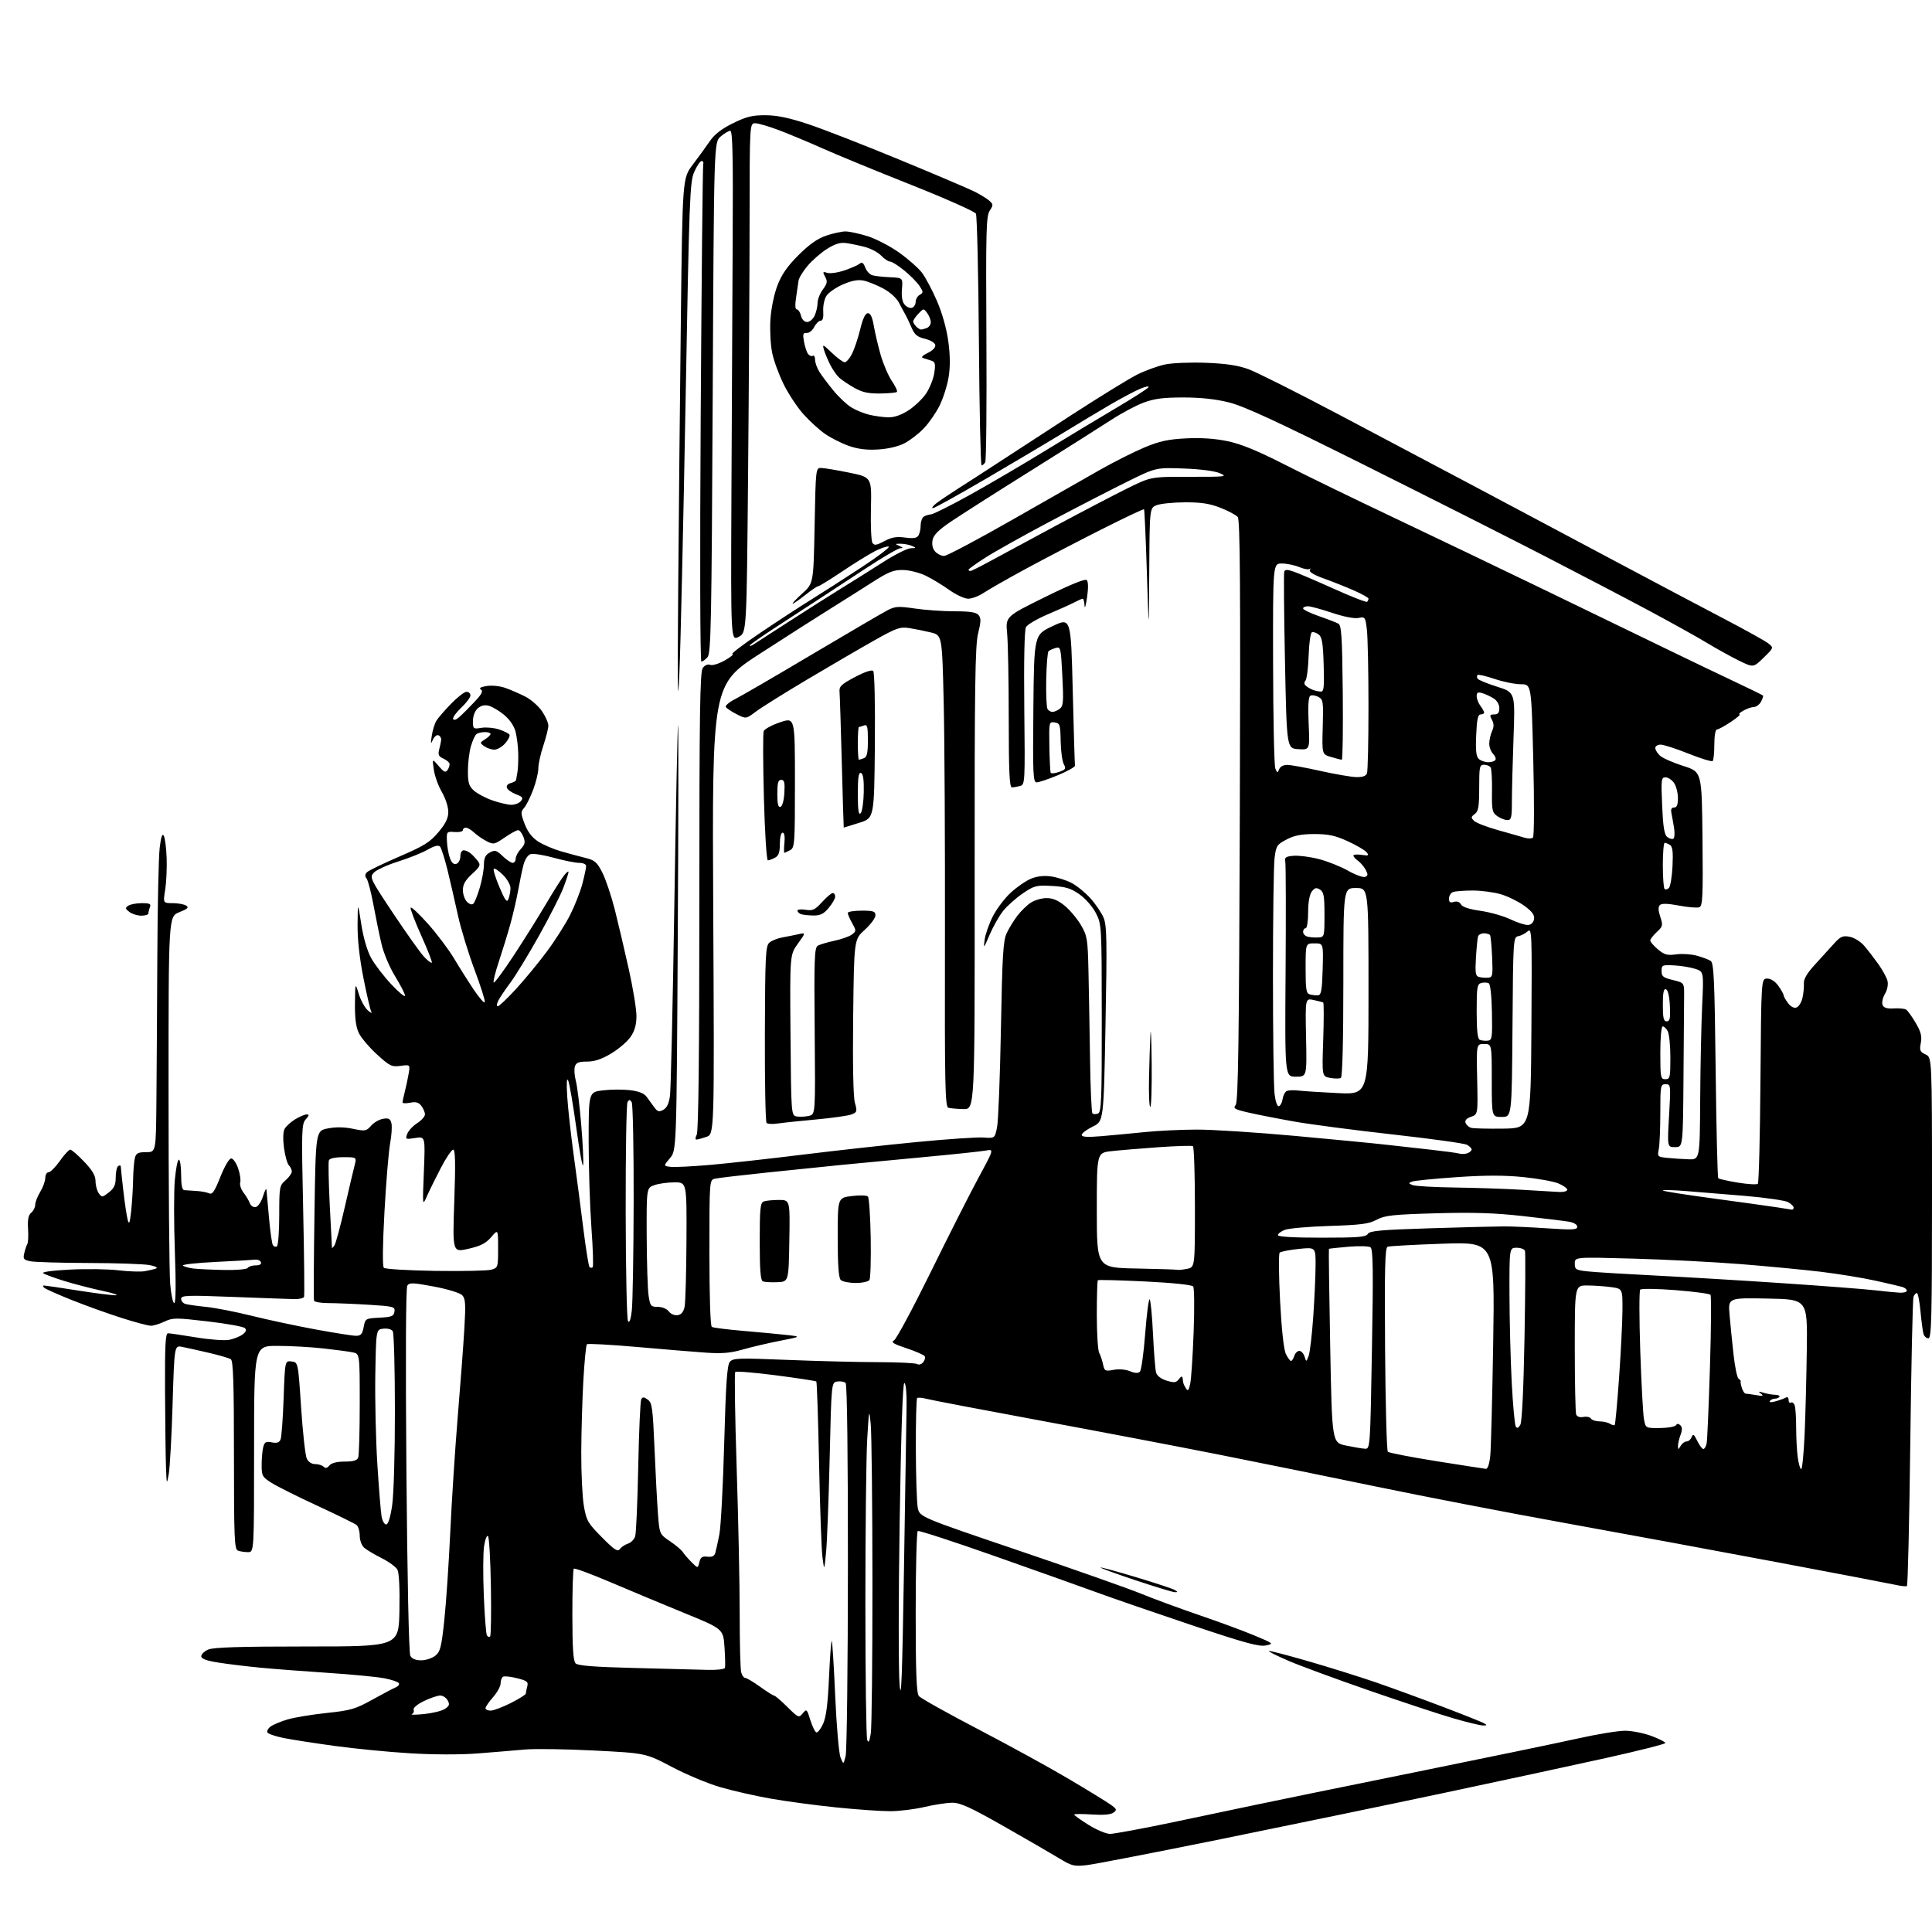 <?xml version="1.0" encoding="UTF-8" standalone="no"?>
<svg 
  version="1.1" 
  xmlns="http://www.w3.org/2000/svg" 
  xmlns:xlink="http://www.w3.org/1999/xlink" 
  xmlns:svg="http://www.w3.org/2000/svg"
  xmlns:rdf="http://www.w3.org/1999/02/22-rdf-syntax-ns#"
  xmlns:cc="http://creativecommons.org/ns#"
  xmlns:dc="http://purl.org/dc/elements/1.1/"
  viewBox="0 0 768 768"
  width="768"
  height="768"
>
<style>svg {background-color: white; }</style>"
<path stroke="none" fill="black" fill-rule="evenodd" d="M432.00,741.42C426.97,741.99 426.03,741.76 421.00,738.69C417.98,736.85 408.07,731.12 399.00,725.96C385.65,718.38 381.74,716.59 378.50,716.62C376.30,716.63 371.35,717.39 367.50,718.30C363.65,719.22 357.52,719.97 353.88,719.98C350.24,719.99 340.56,719.31 332.38,718.47C324.20,717.63 312.54,716.07 306.47,715.00C300.40,713.93 291.40,711.90 286.47,710.47C281.54,709.05 272.82,705.41 267.10,702.39C256.69,696.90 256.69,696.90 236.10,695.86C224.77,695.28 212.35,695.11 208.50,695.47C204.65,695.82 196.33,696.52 190.00,697.01C183.07,697.55 172.35,697.53 163.00,696.96C154.48,696.45 140.97,695.13 133.00,694.03C125.03,692.94 115.90,691.52 112.72,690.88C109.54,690.24 106.66,689.26 106.32,688.71C105.98,688.15 106.54,687.08 107.58,686.32C108.62,685.56 111.64,684.29 114.29,683.51C116.95,682.72 123.93,681.56 129.81,680.94C139.41,679.93 141.26,679.39 147.99,675.66C152.10,673.37 156.29,671.17 157.30,670.76C158.31,670.35 158.87,669.59 158.55,669.08C158.23,668.56 155.61,667.68 152.73,667.13C149.85,666.58 139.85,665.62 130.50,665.00C121.15,664.39 109.00,663.45 103.50,662.93C98.00,662.40 90.46,661.49 86.75,660.89C82.05,660.15 80.00,659.38 80.00,658.38C80.00,657.60 81.24,656.40 82.75,655.73C84.76,654.83 95.36,654.50 122.00,654.50C158.50,654.50 158.50,654.50 158.78,640.24C158.95,631.52 158.64,625.20 157.99,623.98C157.41,622.89 154.58,620.82 151.71,619.38C148.85,617.95 145.71,616.08 144.75,615.23C143.76,614.36 143.00,612.28 143.00,610.47C143.00,608.70 142.44,606.78 141.75,606.22C141.06,605.66 134.08,602.23 126.24,598.60C118.39,594.97 110.18,590.88 107.99,589.49C104.25,587.13 104.00,586.68 104.01,582.24C104.02,579.63 104.31,576.44 104.66,575.15C105.18,573.21 105.76,572.90 108.05,573.36C110.07,573.76 111.01,573.45 111.53,572.21C111.92,571.27 112.47,563.84 112.75,555.70C113.28,540.89 113.28,540.89 115.89,541.20C118.50,541.50 118.50,541.50 119.69,559.48C120.35,569.37 121.35,578.48 121.92,579.73C122.57,581.14 123.84,582.00 125.28,582.00C126.56,582.00 128.07,582.47 128.64,583.04C129.37,583.77 130.08,583.61 130.96,582.54C131.79,581.55 133.94,581.00 137.02,581.00C140.44,581.00 141.96,580.55 142.39,579.42C142.73,578.55 143.00,568.91 143.00,558.00C143.00,538.16 143.00,538.16 140.25,537.59C138.74,537.27 133.45,536.57 128.50,536.02C123.55,535.47 115.34,535.01 110.25,535.01C101.00,535.00 101.00,535.00 101.00,576.00C101.00,617.00 101.00,617.00 98.58,617.00C97.25,617.00 95.45,616.73 94.58,616.39C93.18,615.85 93.00,611.57 93.00,578.45C93.00,549.68 92.71,540.93 91.75,540.31C91.06,539.86 87.12,538.72 83.00,537.76C78.88,536.80 74.11,535.74 72.41,535.40C69.32,534.79 69.32,534.79 68.61,558.15C68.22,570.99 67.53,583.52 67.07,586.00C66.28,590.34 66.24,590.24 65.98,583.00C65.83,578.88 65.66,565.26 65.60,552.75C65.52,534.74 65.77,530.00 66.80,530.00C67.51,530.00 72.52,530.74 77.93,531.63C83.34,532.53 89.28,532.97 91.13,532.60C92.98,532.24 95.38,531.27 96.45,530.46C97.81,529.43 98.08,528.68 97.34,527.94C96.76,527.36 90.13,526.16 82.60,525.28C69.89,523.79 68.66,523.79 65.42,525.34C63.50,526.25 61.05,527.00 59.98,527.00C58.90,527.00 53.63,525.60 48.26,523.88C42.89,522.17 34.00,518.97 28.50,516.77C23.00,514.58 18.07,512.38 17.55,511.89C16.95,511.33 16.95,511.00 17.55,511.01C18.07,511.02 24.12,511.91 31.00,513.00C37.88,514.09 44.62,514.93 46.00,514.89C47.38,514.84 44.90,514.02 40.50,513.08C36.10,512.14 29.35,510.39 25.50,509.19C21.65,508.00 17.91,506.63 17.19,506.16C16.40,505.65 20.57,505.06 27.69,504.69C34.19,504.35 42.88,504.47 47.00,504.96C51.12,505.44 55.85,505.61 57.50,505.33C59.15,505.05 61.17,504.57 62.00,504.26C62.88,503.93 61.85,503.37 59.50,502.90C57.30,502.47 46.44,502.09 35.37,502.06C24.31,502.03 13.85,501.72 12.14,501.38C9.38,500.83 9.09,500.46 9.65,498.13C9.99,496.68 10.54,495.05 10.87,494.50C11.20,493.95 11.33,491.22 11.15,488.44C10.93,484.76 11.27,483.02 12.42,482.07C13.29,481.35 14.00,479.92 14.00,478.90C14.00,477.88 14.90,475.57 16.00,473.77C17.09,471.97 17.99,469.49 18.00,468.25C18.00,467.01 18.59,466.00 19.31,466.00C20.03,466.00 22.04,463.97 23.79,461.50C25.53,459.02 27.39,457.00 27.92,457.00C28.46,457.00 30.93,459.14 33.42,461.75C36.75,465.24 37.96,467.31 37.98,469.56C37.99,471.24 38.58,473.41 39.28,474.37C40.50,476.03 40.72,476.01 43.28,473.99C45.40,472.32 46.00,471.00 46.00,467.99C46.00,465.86 46.45,463.84 47.00,463.50C47.55,463.16 48.00,463.25 48.01,463.69C48.01,464.14 48.48,468.54 49.04,473.47C49.61,478.40 50.39,483.57 50.77,484.97C51.32,486.95 51.61,486.21 52.13,481.50C52.49,478.20 52.84,472.57 52.91,469.00C52.97,465.43 53.30,461.49 53.63,460.25C54.12,458.41 54.93,458.00 58.12,458.00C62.00,458.00 62.00,458.00 62.18,437.25C62.29,425.84 62.44,400.07 62.54,380.00C62.63,359.93 63.05,340.61 63.47,337.08C64.01,332.59 64.50,331.14 65.11,332.24C65.60,333.10 66.11,337.11 66.25,341.15C66.39,345.19 66.12,350.86 65.66,353.75C64.81,359.00 64.81,359.00 68.66,359.02C70.77,359.02 73.17,359.46 74.00,359.99C75.18,360.74 74.60,361.30 71.25,362.63C67.00,364.30 67.00,364.30 67.00,433.50C67.00,471.56 67.29,506.14 67.65,510.35C68.00,514.56 68.73,518.00 69.27,518.00C69.89,518.00 69.98,510.67 69.51,497.55C69.11,486.30 69.10,473.47 69.50,469.05C69.89,464.62 70.61,461.00 71.10,461.00C71.60,461.00 72.00,463.70 72.00,467.00C72.00,471.07 72.40,473.04 73.25,473.11C73.94,473.17 76.08,473.31 78.00,473.42C79.92,473.52 82.22,473.95 83.11,474.36C84.40,474.96 85.29,473.67 87.61,467.80C89.28,463.61 91.10,460.50 91.90,460.50C92.67,460.50 93.91,462.27 94.66,464.43C95.41,466.59 95.78,469.11 95.49,470.02C95.20,470.94 95.80,472.77 96.81,474.09C97.83,475.42 98.96,477.32 99.33,478.32C99.69,479.33 100.74,480.00 101.66,479.82C102.59,479.64 103.86,477.75 104.56,475.50C105.23,473.30 105.85,472.18 105.93,473.00C106.01,473.82 106.46,478.86 106.94,484.19C107.41,489.51 108.10,494.36 108.47,494.95C108.84,495.55 109.56,495.77 110.07,495.46C110.58,495.14 111.00,489.59 111.00,483.12C111.00,471.82 111.10,471.28 113.50,469.19C114.87,467.99 116.00,466.43 116.00,465.71C116.00,464.99 115.48,463.88 114.84,463.24C114.20,462.60 113.33,459.50 112.90,456.36C112.43,452.88 112.52,449.90 113.13,448.77C113.68,447.74 115.56,446.02 117.31,444.95C119.07,443.88 121.13,443.01 121.90,443.00C122.99,443.00 122.90,443.45 121.54,444.95C119.89,446.78 119.82,449.19 120.51,480.70C120.91,499.29 121.08,514.95 120.87,515.50C120.67,516.05 118.92,516.47 117.00,516.42C115.08,516.38 104.16,515.99 92.75,515.55C74.28,514.83 72.00,514.92 72.00,516.31C72.00,517.16 72.79,518.09 73.75,518.36C74.71,518.63 78.42,519.15 82.00,519.52C85.58,519.88 93.67,521.46 100.00,523.04C106.33,524.61 117.72,527.05 125.32,528.45C132.92,529.85 140.21,531.00 141.52,531.00C143.45,531.00 144.03,530.34 144.56,527.55C145.20,524.14 145.28,524.09 150.85,523.80C155.71,523.54 156.54,523.21 156.80,521.40C157.08,519.42 156.52,519.27 146.39,518.65C140.51,518.29 133.32,518.00 130.43,518.00C127.53,518.00 125.02,517.55 124.83,517.01C124.65,516.46 124.72,501.05 125.00,482.76C125.50,449.50 125.50,449.50 130.33,448.57C133.51,447.95 136.91,448.00 140.33,448.72C145.17,449.73 145.63,449.65 147.50,447.50C148.60,446.24 150.74,444.99 152.27,444.74C154.49,444.36 155.14,444.71 155.59,446.50C155.90,447.73 155.67,451.35 155.08,454.54C154.49,457.73 153.47,469.96 152.83,481.70C152.11,494.76 152.01,503.41 152.58,503.97C153.08,504.48 162.28,505.03 173.00,505.20C183.72,505.36 193.74,505.15 195.25,504.73C197.95,503.98 198.00,503.81 198.00,496.27C198.00,488.58 198.00,488.58 195.25,491.78C193.13,494.25 191.06,495.31 186.19,496.42C179.88,497.85 179.88,497.85 180.59,477.43C181.11,462.44 180.99,457.00 180.16,457.00C179.54,457.00 177.33,460.25 175.26,464.23C173.19,468.21 170.70,473.27 169.72,475.48C167.93,479.50 167.93,479.50 168.50,465.62C169.06,451.73 169.06,451.73 165.06,452.37C161.23,452.99 161.09,452.92 161.87,450.76C162.32,449.52 164.09,447.60 165.80,446.50C167.52,445.40 168.93,443.82 168.93,443.00C168.93,442.18 168.29,440.65 167.51,439.62C166.44,438.20 165.33,437.88 163.04,438.34C161.37,438.68 160.00,438.62 160.01,438.22C160.01,437.83 160.42,435.93 160.91,434.00C161.41,432.07 162.10,428.85 162.44,426.84C163.06,423.18 163.06,423.18 159.22,423.70C155.71,424.17 154.93,423.79 149.81,419.11C146.74,416.31 143.51,412.48 142.62,410.61C141.49,408.24 141.03,404.65 141.10,398.85C141.21,390.50 141.21,390.50 142.62,395.11C143.40,397.65 145.01,400.57 146.19,401.61C147.38,402.65 148.02,402.94 147.62,402.26C147.22,401.57 145.80,395.50 144.47,388.76C142.90,380.83 142.08,373.32 142.14,367.50C142.23,358.50 142.23,358.50 143.61,367.35C144.46,372.83 145.97,377.98 147.55,380.85C148.96,383.41 152.56,388.11 155.56,391.30C158.55,394.48 161.00,396.51 161.00,395.80C161.00,395.08 159.23,391.63 157.08,388.12C154.83,384.46 152.50,378.92 151.62,375.12C150.77,371.48 149.33,364.45 148.41,359.50C147.49,354.55 146.28,349.92 145.71,349.21C145.00,348.31 145.05,347.55 145.88,346.72C146.54,346.06 152.31,343.27 158.70,340.51C168.55,336.27 170.93,334.79 174.26,330.83C177.19,327.35 178.20,325.26 178.20,322.67C178.20,320.75 177.06,317.25 175.65,314.85C174.25,312.46 172.81,308.48 172.45,306.00C171.80,301.50 171.80,301.50 174.38,304.50C176.54,307.02 177.11,307.26 177.96,306.00C178.51,305.18 178.83,304.05 178.67,303.50C178.50,302.95 177.37,302.05 176.14,301.50C174.38,300.71 174.05,299.98 174.57,298.00C174.94,296.62 175.30,294.87 175.37,294.11C175.44,293.34 174.94,292.52 174.25,292.27C173.56,292.03 172.56,292.88 172.02,294.17C171.23,296.02 171.16,295.68 171.63,292.50C171.96,290.30 172.80,287.58 173.50,286.46C174.20,285.34 176.83,282.30 179.35,279.71C181.87,277.12 184.62,275.00 185.46,275.00C186.31,275.00 187.00,275.65 187.00,276.44C187.00,277.23 185.37,279.41 183.37,281.30C181.37,283.18 179.91,285.20 180.12,285.79C180.35,286.43 181.30,286.16 182.50,285.11C183.60,284.15 186.30,281.47 188.49,279.14C191.49,275.97 192.16,274.72 191.17,274.10C190.28,273.55 191.03,273.09 193.46,272.70C195.50,272.37 198.73,272.70 200.88,273.46C202.98,274.20 206.55,275.75 208.81,276.90C211.08,278.06 214.07,280.68 215.47,282.74C216.86,284.79 217.99,287.37 217.98,288.48C217.96,289.59 217.06,293.16 215.98,296.41C214.89,299.65 214.00,303.70 214.00,305.41C214.00,307.11 213.06,310.98 211.92,314.00C210.77,317.02 209.15,320.26 208.31,321.19C206.95,322.71 206.98,323.37 208.57,327.55C209.78,330.70 211.50,332.95 213.92,334.51C215.89,335.78 219.97,337.54 223.00,338.41C226.03,339.28 230.41,340.46 232.75,341.04C236.44,341.94 237.33,342.72 239.45,346.90C240.80,349.56 243.02,356.18 244.40,361.61C245.77,367.05 248.27,377.68 249.95,385.24C251.63,392.80 253.00,401.17 253.00,403.84C253.00,407.25 252.32,409.72 250.72,412.10C249.46,413.97 245.99,416.96 243.01,418.75C239.18,421.05 236.35,422.00 233.36,422.00C230.05,422.00 229.00,422.42 228.52,423.95C228.18,425.02 228.35,427.61 228.91,429.70C229.47,431.79 230.43,439.63 231.05,447.12C231.67,454.60 232.01,461.80 231.81,463.12C231.61,464.43 230.40,457.87 229.12,448.54C227.83,439.22 226.37,430.67 225.87,429.54C225.27,428.21 225.14,430.47 225.49,436.00C225.79,440.68 226.93,451.02 228.03,459.00C229.13,466.98 230.86,480.15 231.87,488.27C232.88,496.39 234.00,503.33 234.35,503.69C234.71,504.04 235.27,504.06 235.60,503.73C235.93,503.40 235.71,496.34 235.10,488.05C234.50,479.75 234.00,464.23 234.00,453.55C234.00,434.14 234.00,434.14 239.60,433.44C242.68,433.06 247.52,433.02 250.35,433.35C253.83,433.75 255.99,434.59 257.00,435.94C257.82,437.03 259.20,438.91 260.05,440.11C261.34,441.91 261.95,442.10 263.66,441.18C265.08,440.42 265.91,438.69 266.33,435.59C266.67,433.12 267.45,399.01 268.06,359.80C268.67,320.58 269.33,288.33 269.54,288.13C269.74,287.93 269.69,325.91 269.42,372.52C268.94,457.29 268.94,457.29 266.31,460.39C263.69,463.50 263.69,463.50 266.59,463.84C268.19,464.03 275.35,463.67 282.50,463.05C289.65,462.42 306.07,460.60 319.00,459.00C331.93,457.40 352.35,455.14 364.39,453.98C376.43,452.81 388.35,452.01 390.88,452.18C395.48,452.50 395.48,452.50 396.36,448.00C396.85,445.52 397.53,427.98 397.88,409.00C398.41,380.05 398.77,373.94 400.15,371.00C401.05,369.07 402.95,365.96 404.37,364.08C405.80,362.20 408.21,359.84 409.73,358.84C411.25,357.84 414.08,357.01 416.02,357.01C418.49,357.00 420.67,357.92 423.27,360.07C425.32,361.76 428.21,365.21 429.69,367.73C432.19,372.00 432.39,373.25 432.68,385.91C432.85,393.38 433.13,409.05 433.30,420.72C433.46,432.39 433.90,442.23 434.26,442.59C434.62,442.95 435.61,442.98 436.46,442.65C437.81,442.14 438.00,437.48 437.97,404.78C437.94,367.89 437.92,367.45 435.65,363.00C434.34,360.45 431.52,357.21 429.13,355.53C425.70,353.11 423.67,352.49 418.21,352.18C411.95,351.83 411.17,352.03 406.57,355.15C403.86,356.99 400.35,360.12 398.77,362.09C397.20,364.07 394.77,368.34 393.39,371.59C391.02,377.14 390.90,377.26 391.40,373.59C391.69,371.43 393.15,367.25 394.65,364.29C396.15,361.33 399.34,357.10 401.75,354.88C404.15,352.66 407.77,350.16 409.78,349.32C412.17,348.32 414.93,347.99 417.72,348.38C420.08,348.70 423.72,349.84 425.82,350.91C427.92,351.98 431.34,354.74 433.42,357.04C435.49,359.34 437.87,362.83 438.69,364.81C439.98,367.89 440.09,373.82 439.46,407.06C438.73,445.73 438.73,445.73 434.37,447.85C431.96,449.02 430.00,450.50 430.00,451.14C430.00,451.97 432.16,452.12 437.75,451.65C442.01,451.29 449.77,450.56 455.00,450.03C460.23,449.49 469.55,449.04 475.72,449.03C481.89,449.01 499.44,450.14 514.72,451.53C530.00,452.93 546.33,454.50 551.00,455.04C555.67,455.57 563.77,456.48 569.00,457.05C574.23,457.63 579.22,458.31 580.11,458.57C580.99,458.83 582.46,458.76 583.36,458.42C584.26,458.07 585.00,457.40 585.00,456.93C585.00,456.46 584.15,455.62 583.11,455.06C582.07,454.50 568.91,452.67 553.86,450.99C538.81,449.31 521.33,447.02 515.00,445.92C508.68,444.81 500.44,443.21 496.70,442.36C490.76,441.01 490.07,440.62 491.19,439.27C492.21,438.04 492.55,414.31 492.85,322.35C493.14,233.30 492.96,206.65 492.02,205.53C491.36,204.73 488.27,203.08 485.16,201.86C480.85,200.17 477.48,199.65 471.00,199.68C466.32,199.70 461.26,200.22 459.75,200.83C457.00,201.95 457.00,201.95 456.84,227.23C456.69,252.50 456.69,252.50 455.90,227.64C455.47,213.97 454.96,202.63 454.77,202.44C454.58,202.24 446.79,205.94 437.46,210.65C428.13,215.36 414.65,222.39 407.50,226.27C400.35,230.16 392.93,234.39 391.02,235.67C389.10,236.95 386.34,238.00 384.88,238.00C383.42,238.00 380.04,236.44 377.36,234.52C374.69,232.61 370.48,230.06 368.00,228.85C365.52,227.65 361.47,226.62 358.99,226.58C355.21,226.51 353.21,227.31 346.68,231.50C342.40,234.25 334.98,238.93 330.19,241.91C325.41,244.88 312.85,252.90 302.28,259.73C283.07,272.15 283.07,272.15 283.52,361.48C283.98,450.81 283.98,450.81 280.84,451.91C279.11,452.51 277.30,453.00 276.82,453.00C276.33,453.00 276.40,452.13 276.96,451.07C277.66,449.77 278.00,418.99 278.00,358.26C278.00,283.37 278.24,267.06 279.36,265.53C280.17,264.41 281.35,263.92 282.33,264.30C283.22,264.64 285.85,263.83 288.22,262.47C290.57,261.12 291.88,260.02 291.13,260.01C290.37,260.01 295.24,256.29 301.95,251.75C308.67,247.21 317.83,241.22 322.33,238.44C326.82,235.65 335.89,229.83 342.47,225.51C349.06,221.19 353.93,217.48 353.30,217.27C352.67,217.06 350.20,217.87 347.82,219.09C345.45,220.30 339.58,223.93 334.79,227.15C330.00,230.37 325.72,233.00 325.29,233.01C324.85,233.02 322.52,234.59 320.11,236.51C317.69,238.43 315.44,239.98 315.11,239.96C314.77,239.94 316.50,238.11 318.94,235.90C323.38,231.89 323.38,231.89 323.82,208.94C324.25,186.36 324.29,186.00 326.38,186.02C327.54,186.03 332.55,186.86 337.50,187.87C346.50,189.71 346.50,189.71 346.21,202.11C346.05,208.92 346.32,215.10 346.82,215.83C347.54,216.90 348.44,216.77 351.52,215.12C354.43,213.56 356.36,213.22 359.76,213.69C363.00,214.13 364.44,213.92 365.08,212.90C365.57,212.13 365.98,210.29 365.98,208.81C365.99,207.33 366.55,205.78 367.23,205.36C367.91,204.94 369.20,204.54 370.09,204.47C370.99,204.41 377.75,201.03 385.11,196.97C392.48,192.90 405.93,185.03 415.00,179.47C424.07,173.91 436.99,166.13 443.69,162.18C450.40,158.22 456.18,154.52 456.54,153.94C456.89,153.37 455.45,153.62 453.34,154.50C451.23,155.38 445.90,158.20 441.50,160.76C437.10,163.32 429.00,168.18 423.50,171.55C418.00,174.93 404.16,183.16 392.73,189.85C381.31,196.53 371.47,202.00 370.85,202.00C370.23,202.00 370.80,201.16 372.12,200.13C373.43,199.11 377.25,196.52 380.61,194.38C383.98,192.25 390.86,187.80 395.91,184.50C400.96,181.20 414.36,172.48 425.70,165.12C437.03,157.77 448.91,150.46 452.09,148.88C455.27,147.30 460.20,145.51 463.04,144.90C465.90,144.28 473.17,143.98 479.35,144.22C487.36,144.52 492.13,145.24 496.29,146.76C499.47,147.92 515.45,155.94 531.79,164.57C548.13,173.20 572.30,186.00 585.50,193.00C598.70,200.01 623.00,212.93 639.50,221.72C656.00,230.51 676.57,241.39 685.21,245.91C693.85,250.42 701.86,254.88 703.01,255.81C705.09,257.50 705.09,257.51 701.05,261.46C696.99,265.41 696.99,265.41 691.25,262.60C688.09,261.05 682.35,257.87 678.50,255.54C674.65,253.21 664.30,247.45 655.50,242.74C646.70,238.03 628.02,228.27 614.00,221.04C599.98,213.81 567.80,197.56 542.50,184.92C507.80,167.59 494.56,161.47 488.59,159.98C483.27,158.65 477.30,158.00 470.38,158.00C462.43,158.00 458.82,158.47 454.58,160.06C451.56,161.19 445.80,164.25 441.79,166.87C437.78,169.49 423.48,178.53 410.00,186.97C396.52,195.40 382.29,204.46 378.38,207.10C373.05,210.68 371.12,212.60 370.71,214.69C370.36,216.49 370.74,218.13 371.74,219.25C372.60,220.21 374.19,221.00 375.27,221.00C376.35,221.00 388.54,214.54 402.36,206.65C416.19,198.76 431.98,189.76 437.45,186.66C442.93,183.56 450.80,179.60 454.95,177.86C460.95,175.36 464.34,174.62 471.50,174.26C477.45,173.96 483.04,174.34 488.00,175.38C493.32,176.49 499.85,179.16 510.48,184.58C518.72,188.79 538.07,198.20 553.48,205.50C568.89,212.81 595.67,225.64 613.00,234.02C630.33,242.40 652.38,253.08 662.00,257.75C671.62,262.42 684.21,268.46 689.97,271.17C695.73,273.89 700.61,276.27 700.80,276.47C701.00,276.67 700.66,277.77 700.05,278.91C699.43,280.06 698.16,281.02 697.21,281.04C696.27,281.05 694.38,281.71 693.00,282.50C691.62,283.29 690.95,283.95 691.50,283.97C692.05,283.99 690.48,285.35 688.00,287.00C685.52,288.65 683.04,289.99 682.48,290.00C681.91,290.00 681.47,292.58 681.47,295.93C681.47,299.20 681.17,302.16 680.82,302.52C680.46,302.87 676.14,301.55 671.21,299.58C666.28,297.61 661.30,296.00 660.13,296.00C658.96,296.00 658.00,296.61 658.00,297.35C658.00,298.08 658.86,299.47 659.92,300.43C660.97,301.38 665.14,303.21 669.17,304.49C676.50,306.81 676.50,306.81 676.77,333.43C677.00,356.55 676.83,360.13 675.51,360.64C674.67,360.96 671.03,360.67 667.42,359.98C662.89,359.13 660.53,359.07 659.82,359.78C659.11,360.49 659.16,361.95 659.99,364.46C661.10,367.85 661.01,368.26 658.59,370.50C657.17,371.82 656.00,373.34 656.00,373.86C656.00,374.39 657.37,375.98 659.05,377.39C661.61,379.55 662.76,379.86 666.31,379.37C668.62,379.05 672.32,379.29 674.51,379.90C676.70,380.50 679.17,381.43 680.00,381.96C681.28,382.78 681.57,389.11 682.00,425.38C682.27,448.73 682.74,468.08 683.04,468.37C683.34,468.67 686.83,469.45 690.81,470.11C694.78,470.76 698.36,470.97 698.77,470.57C699.17,470.16 699.64,451.65 699.81,429.42C700.12,389.00 700.12,389.00 702.49,389.00C703.97,389.00 705.65,390.10 706.93,391.90C708.07,393.50 709.01,395.19 709.02,395.65C709.03,396.12 709.84,397.53 710.81,398.80C711.92,400.24 713.18,400.87 714.18,400.48C715.06,400.15 716.11,398.44 716.51,396.69C716.91,394.93 717.16,392.36 717.07,390.97C716.95,389.21 718.29,386.91 721.44,383.47C723.93,380.74 727.35,376.98 729.02,375.13C731.64,372.23 732.52,371.85 735.28,372.38C737.05,372.72 739.62,374.30 741.00,375.91C742.38,377.51 744.90,380.77 746.61,383.16C748.32,385.55 749.99,388.59 750.31,389.93C750.66,391.35 750.24,393.47 749.30,395.06C748.42,396.56 747.99,398.52 748.33,399.43C748.80,400.63 750.02,401.02 752.78,400.86C754.88,400.73 757.09,400.94 757.70,401.32C758.31,401.69 760.02,404.07 761.50,406.59C763.60,410.17 764.05,411.93 763.55,414.59C762.99,417.58 763.23,418.15 765.45,419.16C768.00,420.32 768.00,420.32 768.00,476.16C768.00,523.96 767.79,532.00 766.57,532.00C765.78,532.00 764.90,531.21 764.62,530.25C764.33,529.29 763.79,525.24 763.42,521.25C763.05,517.26 762.40,514.00 761.98,514.00C761.56,514.00 760.96,514.67 760.64,515.49C760.33,516.32 759.75,542.43 759.37,573.53C758.99,604.64 758.39,630.26 758.03,630.48C757.68,630.70 755.62,630.48 753.45,629.99C751.28,629.51 730.38,625.51 707.00,621.11C683.62,616.70 645.60,609.68 622.50,605.50C599.40,601.32 565.65,594.80 547.50,591.03C529.35,587.25 500.77,581.44 484.00,578.12C467.23,574.80 435.05,568.67 412.50,564.50C389.95,560.33 370.07,556.53 368.32,556.06C366.57,555.59 364.88,555.45 364.57,555.77C364.26,556.08 364.03,565.15 364.06,575.92C364.09,586.69 364.43,597.19 364.81,599.25C365.50,603.00 365.50,603.00 405.00,616.39C426.73,623.76 448.55,631.45 453.50,633.48C458.45,635.51 468.81,639.33 476.53,641.97C484.25,644.60 494.15,648.25 498.53,650.08C506.39,653.36 506.45,653.42 503.16,654.10C500.47,654.65 494.70,653.07 473.66,646.00C459.27,641.17 442.32,635.33 436.00,633.01C429.68,630.70 411.26,624.15 395.08,618.45C378.90,612.75 365.29,608.32 364.83,608.60C364.38,608.89 364.00,623.41 364.00,640.87C364.00,664.76 364.31,673.01 365.25,674.19C365.94,675.05 376.62,681.04 389.00,687.49C401.38,693.95 417.57,702.84 425.00,707.25C432.43,711.65 439.80,716.18 441.39,717.30C443.98,719.13 444.10,719.45 442.61,720.54C441.52,721.34 438.57,721.59 433.97,721.28C430.14,721.02 427.00,721.04 427.00,721.33C427.00,721.61 429.57,723.46 432.72,725.42C435.86,727.39 439.71,729.00 441.26,729.00C442.81,729.00 453.85,726.96 465.79,724.47C477.73,721.97 492.68,718.83 499.00,717.48C505.32,716.13 533.67,710.33 562.00,704.59C590.33,698.84 619.68,692.76 627.24,691.07C634.80,689.38 643.22,688.00 645.96,688.00C648.69,688.00 653.42,688.93 656.46,690.07C659.51,691.21 662.00,692.47 662.00,692.87C662.00,693.27 651.31,695.97 638.25,698.87C625.19,701.77 596.50,707.95 574.50,712.61C552.50,717.28 512.67,725.53 486.00,730.95C459.32,736.37 435.02,741.08 432.00,741.42zM336.16,698.00C336.63,696.08 337.04,662.15 337.06,622.60C337.09,579.21 336.73,550.33 336.17,549.77C335.65,549.25 334.17,548.98 332.87,549.17C330.50,549.50 330.50,549.50 329.81,579.50C329.42,596.00 328.78,612.88 328.38,617.00C327.65,624.50 327.65,624.50 326.94,619.00C326.55,615.98 325.94,599.12 325.59,581.55C325.23,563.98 324.74,549.41 324.50,549.17C324.26,548.93 317.07,547.83 308.52,546.72C299.96,545.61 292.66,545.01 292.28,545.38C291.91,545.75 292.16,562.81 292.83,583.28C293.50,603.75 294.04,629.95 294.04,641.50C294.03,653.05 294.30,663.51 294.63,664.75C294.96,665.99 295.69,667.00 296.25,667.00C296.80,667.00 299.45,668.58 302.13,670.50C304.81,672.42 307.34,674.02 307.75,674.05C308.16,674.07 310.52,676.10 313.00,678.55C317.36,682.88 317.55,682.96 319.10,681.08C320.63,679.23 320.76,679.35 322.12,683.75C322.91,686.28 323.99,688.49 324.53,688.66C325.06,688.83 326.26,687.29 327.19,685.24C328.41,682.56 329.08,677.31 329.55,666.69C329.92,658.54 330.40,652.07 330.64,652.31C330.87,652.54 331.49,662.41 332.01,674.25C332.53,686.08 333.48,697.06 334.12,698.63C335.29,701.50 335.29,701.50 336.16,698.00zM346.16,689.00C346.54,686.52 346.83,659.30 346.81,628.50C346.79,597.70 346.48,569.58 346.12,566.00C345.50,559.80 345.44,560.07 344.74,571.91C344.33,578.73 344.00,608.06 344.00,637.08C344.00,666.09 344.33,690.66 344.73,691.67C345.26,693.01 345.64,692.31 346.16,689.00zM589.50,685.91C588.40,685.89 583.23,684.64 578.00,683.14C572.77,681.63 557.70,676.66 544.50,672.09C531.30,667.52 516.79,662.18 512.25,660.22C507.71,658.27 504.17,656.50 504.37,656.29C504.58,656.09 511.70,657.94 520.20,660.40C528.70,662.86 540.79,666.65 547.08,668.82C553.36,671.00 565.23,675.33 573.47,678.46C581.70,681.58 589.12,684.55 589.97,685.04C591.23,685.78 591.15,685.93 589.50,685.91zM168.50,681.37C171.80,681.05 175.52,680.15 176.77,679.36C178.62,678.19 178.84,677.57 177.98,675.97C177.40,674.88 176.06,674.00 174.99,674.00C173.93,674.00 171.00,675.00 168.50,676.21C165.88,677.48 164.15,678.94 164.42,679.65C164.68,680.32 164.35,681.11 163.69,681.41C163.04,681.71 165.20,681.69 168.50,681.37zM195.03,680.00C196.14,680.00 199.74,678.64 203.03,676.99C206.31,675.33 209.01,673.64 209.01,673.24C209.02,672.83 209.28,671.55 209.59,670.39C210.08,668.56 209.53,668.12 205.53,667.11C202.98,666.47 200.47,666.21 199.95,666.53C199.43,666.85 199.00,668.04 199.00,669.18C199.00,670.31 197.65,672.77 196.00,674.65C194.35,676.53 193.00,678.50 193.00,679.03C193.00,679.57 193.91,680.00 195.03,680.00zM359.35,623.50C359.85,592.70 360.31,563.57 360.38,558.76C360.45,553.66 360.08,549.91 359.50,549.76C358.85,549.59 358.20,568.84 357.63,604.76C357.15,635.15 357.14,664.40 357.61,669.76C358.25,677.18 358.66,666.17 359.35,623.50zM281.17,663.80C284.84,663.91 287.98,663.56 288.17,663.01C288.35,662.47 288.27,658.77 288.00,654.78C287.50,647.53 287.50,647.53 272.00,641.19C263.48,637.70 250.24,632.18 242.59,628.92C234.94,625.65 228.42,623.25 228.09,623.58C227.77,623.90 227.51,632.22 227.52,642.06C227.54,655.21 227.88,660.28 228.82,661.22C229.74,662.15 236.23,662.65 252.30,663.05C264.51,663.36 277.50,663.70 281.17,663.80zM167.42,660.00C169.27,660.00 171.80,659.17 173.05,658.16C175.03,656.56 175.49,654.73 176.63,643.91C177.36,637.09 178.41,621.38 178.99,609.00C179.56,596.62 180.90,575.92 181.97,563.00C183.05,550.08 184.23,534.31 184.60,527.96C185.17,518.13 185.03,516.18 183.68,514.82C182.80,513.94 177.76,512.41 172.47,511.42C164.14,509.85 162.73,509.80 161.91,511.05C161.32,511.95 161.19,539.75 161.55,584.45C161.91,627.46 162.53,657.12 163.11,658.20C163.74,659.38 165.22,660.00 167.42,660.00zM194.83,650.50C195.17,650.16 195.32,641.24 195.14,630.69C194.97,620.13 194.45,611.11 193.99,610.63C193.54,610.15 192.83,611.94 192.43,614.60C192.03,617.26 191.98,626.11 192.32,634.25C192.65,642.40 193.21,649.53 193.56,650.10C193.91,650.67 194.48,650.85 194.83,650.50zM467.00,632.92C466.18,632.91 458.98,630.71 451.00,628.05C443.02,625.38 436.95,623.16 437.50,623.10C438.05,623.05 444.55,624.83 451.94,627.06C459.33,629.29 466.08,631.52 466.94,632.02C468.28,632.81 468.29,632.94 467.00,632.92zM278.00,621.00C278.48,619.01 279.13,618.56 281.21,618.81C283.05,619.03 283.98,618.58 284.34,617.31C284.63,616.31 285.35,613.02 285.95,610.00C286.55,606.98 287.42,590.67 287.88,573.77C288.53,550.04 289.04,542.65 290.11,541.37C291.37,539.85 293.48,539.78 313.00,540.58C324.82,541.06 341.02,541.47 349.00,541.48C356.98,541.49 364.01,541.83 364.64,542.24C365.26,542.65 366.31,542.33 366.97,541.53C367.63,540.74 367.90,539.65 367.58,539.12C367.25,538.59 363.99,537.16 360.34,535.95C355.05,534.19 354.05,533.55 355.42,532.79C356.35,532.26 362.90,520.06 369.98,505.67C377.05,491.28 385.60,474.38 388.99,468.12C395.15,456.75 395.15,456.75 391.83,457.37C390.00,457.71 378.82,458.89 367.00,459.99C355.18,461.10 340.77,462.46 335.00,463.02C329.23,463.59 315.95,464.94 305.50,466.04C295.05,467.13 285.49,468.25 284.25,468.53C282.00,469.04 282.00,469.04 282.00,497.96C282.00,515.33 282.38,527.12 282.96,527.47C283.49,527.80 289.22,528.52 295.71,529.07C302.19,529.62 309.98,530.36 313.00,530.70C318.50,531.33 318.50,531.33 310.00,533.00C305.32,533.91 298.68,535.48 295.22,536.47C290.43,537.85 287.01,538.14 280.72,537.71C276.20,537.40 263.82,536.38 253.21,535.44C242.60,534.51 233.64,534.03 233.30,534.37C232.95,534.72 232.32,541.19 231.89,548.75C231.47,556.31 231.09,569.21 231.06,577.42C231.03,585.62 231.50,595.19 232.10,598.67C233.12,604.51 233.69,605.49 239.28,611.12C244.30,616.18 245.54,616.98 246.43,615.76C247.02,614.95 248.47,613.99 249.65,613.61C250.82,613.24 252.10,611.94 252.49,610.72C252.88,609.50 253.43,597.02 253.71,583.00C253.99,568.98 254.53,556.93 254.90,556.24C255.45,555.24 255.99,555.27 257.51,556.38C259.21,557.63 259.50,559.70 260.17,575.64C260.58,585.46 261.20,597.18 261.54,601.67C262.17,609.84 262.17,609.84 266.33,612.67C268.62,614.22 270.91,616.16 271.42,616.96C271.93,617.77 273.48,619.57 274.88,620.97C277.41,623.50 277.41,623.50 278.00,621.00zM153.49,606.00C154.30,606.00 155.16,603.28 155.88,598.46C156.52,594.15 156.99,577.97 156.98,560.71C156.98,544.09 156.59,529.90 156.13,529.17C155.65,528.41 154.03,527.98 152.39,528.17C149.50,528.50 149.50,528.50 149.19,546.50C149.03,556.40 149.39,572.38 150.00,582.00C150.61,591.62 151.36,600.96 151.67,602.75C151.98,604.54 152.80,606.00 153.49,606.00zM590.68,583.89C591.39,583.96 592.07,581.90 592.40,578.75C592.69,575.86 593.22,555.54 593.57,533.59C594.20,493.69 594.20,493.69 573.56,494.39C562.21,494.78 552.33,495.32 551.61,495.60C550.56,496.00 550.36,503.86 550.59,536.19C550.75,558.24 551.24,576.64 551.69,577.09C552.13,577.53 560.83,579.22 571.00,580.84C581.17,582.46 590.03,583.83 590.68,583.89zM716.01,584.00C716.41,584.00 717.02,577.81 717.36,570.25C717.69,562.69 718.09,547.50 718.23,536.50C718.50,516.50 718.50,516.50 702.72,516.20C686.93,515.89 686.93,515.89 687.53,522.70C687.85,526.44 688.56,533.54 689.11,538.47C689.65,543.40 690.56,547.73 691.13,548.08C691.70,548.43 692.07,548.90 691.94,549.11C691.81,549.33 692.03,550.51 692.42,551.75C692.81,552.99 693.50,554.00 693.94,554.00C694.39,554.00 696.27,554.26 698.12,554.58C700.80,555.05 701.19,554.93 700.00,554.02C698.80,553.10 699.00,553.02 701.00,553.64C702.38,554.06 704.47,554.42 705.65,554.45C706.84,554.48 707.60,554.84 707.35,555.25C707.09,555.66 706.26,556.00 705.50,556.00C704.74,556.00 703.86,556.42 703.54,556.94C703.19,557.51 704.12,557.54 705.95,557.01C707.59,556.54 709.40,555.87 709.97,555.52C710.54,555.17 711.00,555.61 711.00,556.50C711.00,557.39 711.40,557.87 711.90,557.56C712.39,557.26 713.06,557.72 713.40,558.59C713.73,559.45 714.00,563.44 714.00,567.44C714.00,571.45 714.29,576.81 714.64,579.36C714.99,581.91 715.60,584.00 716.01,584.00zM542.59,575.89C544.66,576.00 544.68,575.73 545.37,536.33C545.93,504.57 545.81,496.49 544.78,495.81C544.08,495.34 540.12,495.25 536.00,495.60C531.88,495.95 528.40,496.33 528.27,496.43C528.15,496.54 528.37,513.91 528.77,535.04C529.50,573.46 529.50,573.46 535.00,574.62C538.02,575.25 541.44,575.83 542.59,575.89zM668.08,574.75C668.64,573.79 669.70,573.00 670.44,573.00C671.18,573.00 672.09,572.22 672.45,571.27C673.00,569.84 673.40,570.11 674.68,572.77C675.54,574.54 676.64,576.00 677.11,576.00C677.58,576.00 678.17,574.99 678.42,573.75C678.67,572.51 679.26,558.90 679.73,543.50C680.21,528.10 680.30,515.14 679.94,514.70C679.59,514.26 673.33,513.43 666.04,512.85C658.75,512.28 652.44,512.19 652.01,512.66C651.58,513.12 651.60,524.09 652.03,537.04C652.47,549.99 653.13,562.19 653.50,564.15C654.17,567.72 654.17,567.72 659.84,567.67C662.95,567.64 665.82,567.14 666.21,566.56C666.70,565.84 667.25,565.85 668.00,566.60C668.75,567.35 668.76,568.49 668.04,570.40C667.47,571.90 667.01,573.89 667.03,574.82C667.06,576.35 667.15,576.35 668.08,574.75zM604.35,566.38C605.02,565.21 605.65,552.06 606.02,531.50C606.35,513.35 606.43,497.94 606.20,497.25C605.97,496.56 604.48,496.00 602.89,496.00C600.00,496.00 600.00,496.00 600.04,514.75C600.07,525.06 600.47,540.78 600.94,549.68C601.41,558.58 602.13,566.40 602.54,567.06C603.06,567.91 603.59,567.72 604.35,566.38zM641.87,566.46C642.11,566.23 642.88,557.81 643.60,547.77C644.31,537.72 644.92,525.62 644.95,520.89C645.00,512.27 645.00,512.27 640.36,511.64C637.81,511.29 633.53,511.00 630.86,511.00C626.00,511.00 626.00,511.00 626.00,535.92C626.00,549.62 626.25,561.48 626.55,562.27C626.89,563.15 628.00,563.53 629.43,563.26C630.72,563.01 632.07,563.30 632.44,563.91C632.81,564.51 634.33,565.01 635.81,565.02C637.29,565.02 639.16,565.45 639.97,565.96C640.78,566.47 641.63,566.70 641.87,566.46zM473.14,549.99C473.54,548.07 474.15,538.85 474.49,529.50C474.84,520.15 474.76,512.01 474.31,511.40C473.82,510.74 466.29,509.95 455.16,509.40C445.08,508.91 436.64,508.69 436.41,508.92C436.19,509.15 436.00,515.34 436.00,522.68C436.00,530.02 436.42,536.81 436.94,537.76C437.46,538.72 438.15,540.78 438.48,542.35C439.05,545.02 439.33,545.16 442.67,544.53C444.78,544.14 447.46,544.36 449.18,545.08C451.17,545.90 452.44,545.96 453.13,545.27C453.69,544.71 454.64,537.91 455.23,530.16C455.82,522.41 456.62,516.27 457.00,516.50C457.38,516.73 457.98,522.90 458.33,530.21C458.68,537.52 459.24,544.45 459.56,545.61C459.93,546.91 461.52,548.13 463.75,548.82C466.80,549.75 467.54,549.66 468.64,548.21C469.49,547.08 469.99,546.93 470.09,547.75C470.18,548.44 470.31,549.34 470.39,549.75C470.47,550.16 470.96,551.17 471.48,551.99C472.21,553.15 472.58,552.70 473.14,549.99zM513.18,540.99C513.56,541.00 514.15,540.10 514.50,539.00C514.85,537.90 515.75,537.00 516.50,537.00C517.25,537.00 518.18,538.01 518.57,539.23C519.28,541.47 519.28,541.47 520.21,538.98C520.71,537.62 521.53,530.65 522.03,523.50C522.52,516.35 522.95,507.19 522.96,503.13C523.00,495.77 523.00,495.77 516.25,496.47C512.54,496.86 509.14,497.52 508.69,497.95C508.25,498.37 508.32,506.99 508.85,517.11C509.45,528.57 510.32,536.53 511.16,538.24C511.90,539.75 512.81,540.99 513.18,540.99zM251.15,521.00C251.51,517.98 251.84,498.40 251.89,477.50C251.93,456.60 251.58,438.89 251.11,438.14C250.41,437.04 250.10,437.03 249.45,438.08C249.01,438.79 248.68,458.38 248.72,481.61C248.75,504.84 249.17,524.44 249.64,525.17C250.20,526.04 250.72,524.60 251.15,521.00zM269.34,522.81C270.81,522.60 271.69,521.55 272.13,519.50C272.48,517.85 272.82,506.04 272.88,493.25C273.00,470.00 273.00,470.00 268.15,470.00C265.48,470.00 261.88,470.49 260.15,471.10C257.00,472.20 257.00,472.20 257.07,491.35C257.11,501.88 257.45,512.52 257.82,515.00C258.45,519.18 258.71,519.50 261.50,519.50C263.23,519.50 265.07,520.27 265.85,521.31C266.60,522.31 268.14,522.98 269.34,522.81zM755.25,513.87C756.76,513.94 758.00,513.58 758.00,513.07C758.00,512.55 757.21,511.90 756.25,511.60C755.29,511.31 750.40,510.17 745.38,509.06C740.37,507.96 730.69,506.38 723.88,505.56C717.07,504.74 702.73,503.37 692.00,502.51C681.27,501.66 662.04,500.67 649.25,500.32C626.00,499.68 626.00,499.68 626.00,502.27C626.00,504.65 626.41,504.90 631.25,505.41C634.14,505.72 645.95,506.44 657.50,507.02C669.05,507.60 691.93,508.97 708.34,510.07C724.76,511.17 741.41,512.45 745.34,512.91C749.28,513.37 753.74,513.80 755.25,513.87zM309.00,509.69C306.52,509.80 303.94,509.65 303.25,509.36C302.33,508.97 302.00,504.82 302.00,493.52C302.00,480.49 302.23,478.12 303.58,477.61C304.45,477.27 307.16,477.00 309.61,477.00C314.05,477.00 314.05,477.00 313.77,493.25C313.50,509.50 313.50,509.50 309.00,509.69zM340.14,510.00C337.53,510.00 334.86,509.46 334.20,508.80C333.37,507.97 333.00,502.77 333.00,491.87C333.00,476.14 333.00,476.14 338.58,475.45C341.64,475.06 344.53,475.14 345.00,475.63C345.47,476.11 345.97,483.49 346.12,492.04C346.26,500.58 346.04,508.12 345.63,508.79C345.21,509.46 342.78,510.00 340.14,510.00zM89.19,504.84C94.09,504.93 98.15,504.56 98.50,504.00C98.84,503.45 100.25,503.00 101.64,503.00C103.23,503.00 104.00,502.54 103.73,501.75C103.48,501.06 102.43,500.60 101.39,500.73C100.35,500.86 93.29,501.27 85.71,501.64C78.12,502.01 72.27,502.66 72.71,503.09C73.14,503.51 75.08,504.04 77.00,504.27C78.92,504.49 84.41,504.75 89.19,504.84zM468.12,504.78C468.47,504.90 470.16,504.72 471.88,504.38C475.00,503.75 475.00,503.75 475.00,479.93C475.00,466.84 474.64,455.89 474.20,455.62C473.75,455.35 467.57,455.54 460.45,456.04C453.33,456.55 444.91,457.25 441.75,457.61C436.00,458.26 436.00,458.26 436.00,481.10C436.00,503.95 436.00,503.95 451.75,504.25C460.41,504.42 467.78,504.65 468.12,504.78zM132.98,495.00C133.50,494.18 135.32,487.43 137.02,480.00C138.71,472.57 140.49,465.04 140.96,463.25C141.81,460.00 141.81,460.00 136.51,460.00C133.20,460.00 131.04,460.47 130.74,461.25C130.47,461.94 130.63,469.93 131.08,479.00C131.53,488.07 131.93,495.73 131.96,496.00C132.00,496.27 132.46,495.82 132.98,495.00zM525.45,492.00C539.92,492.00 543.04,491.74 543.74,490.50C544.43,489.27 548.83,488.87 568.54,488.26C581.72,487.85 594.98,487.51 598.00,487.51C601.02,487.50 608.79,487.86 615.25,488.29C625.14,488.96 627.00,488.86 627.00,487.65C627.00,486.82 625.64,485.99 623.75,485.66C621.96,485.35 613.75,484.34 605.50,483.42C594.12,482.15 585.73,481.88 570.75,482.30C553.62,482.79 550.51,483.13 547.25,484.87C544.13,486.53 540.97,486.94 528.50,487.33C520.25,487.59 512.26,488.29 510.75,488.88C509.24,489.47 508.00,490.41 508.00,490.98C508.00,491.64 514.20,492.00 525.45,492.00zM712.25,480.85C712.66,480.93 713.00,480.57 713.00,480.04C713.00,479.50 711.99,478.52 710.75,477.85C709.51,477.19 701.75,476.07 693.50,475.37C685.25,474.67 674.45,473.79 669.50,473.41C664.55,473.04 660.73,472.96 661.00,473.25C661.27,473.54 670.27,474.96 681.00,476.40C691.73,477.85 702.98,479.41 706.00,479.87C709.02,480.33 711.84,480.77 712.25,480.85zM619.75,473.83C621.54,473.92 623.00,473.53 623.00,472.95C623.00,472.37 621.42,471.24 619.49,470.43C617.56,469.62 611.23,468.49 605.44,467.90C597.93,467.15 590.33,467.16 578.98,467.94C570.23,468.54 562.30,469.33 561.36,469.69C559.80,470.29 559.82,470.42 561.57,471.10C562.63,471.52 570.25,471.95 578.50,472.06C586.75,472.17 598.67,472.58 605.00,472.96C611.33,473.34 617.96,473.73 619.75,473.83zM671.10,460.83C675.70,461.00 675.70,461.00 675.85,437.25C675.93,424.19 676.28,407.37 676.63,399.87C677.27,386.24 677.27,386.24 673.88,385.13C672.02,384.52 668.25,383.91 665.50,383.76C660.76,383.51 660.50,383.63 660.50,386.00C660.50,388.14 661.16,388.66 665.00,389.58C669.50,390.67 669.50,390.67 669.46,395.83C669.44,398.68 669.33,413.38 669.21,428.50C669.00,456.00 669.00,456.00 665.88,456.00C662.76,456.00 662.76,456.00 663.48,443.50C664.19,431.24 664.16,431.00 662.10,431.00C660.09,431.00 660.00,431.48 660.00,442.38C660.00,448.63 659.72,455.13 659.39,456.81C658.80,459.75 658.92,459.88 662.64,460.26C664.76,460.48 668.57,460.74 671.10,460.83zM597.50,448.65C608.50,448.50 608.50,448.50 608.76,408.58C609.01,370.53 608.94,368.74 607.26,370.23C606.29,371.09 604.60,371.96 603.50,372.16C601.55,372.52 601.49,373.42 601.24,408.26C600.97,444.00 600.97,444.00 596.99,444.00C593.00,444.00 593.00,444.00 593.00,429.50C593.00,415.00 593.00,415.00 589.95,415.00C586.89,415.00 586.89,415.00 587.20,428.99C587.50,442.98 587.50,442.98 584.76,443.94C582.92,444.58 582.21,445.38 582.60,446.39C582.91,447.21 583.92,448.09 584.84,448.34C585.75,448.59 591.45,448.73 597.50,448.65zM309.00,446.63C307.07,446.92 305.15,446.81 304.72,446.38C304.29,445.96 303.99,429.98 304.05,410.89C304.15,379.80 304.34,376.01 305.83,374.72C306.75,373.92 309.07,372.99 311.00,372.64C312.93,372.30 315.81,371.72 317.42,371.36C320.34,370.70 320.34,370.70 317.15,375.14C313.97,379.57 313.97,379.57 314.24,411.53C314.50,443.50 314.50,443.50 316.85,443.83C318.15,444.02 320.31,443.89 321.67,443.55C324.14,442.93 324.14,442.93 323.85,409.91C323.59,381.66 323.76,376.76 325.02,375.98C325.84,375.47 328.80,374.57 331.62,373.98C334.43,373.39 337.58,372.28 338.62,371.51C340.43,370.15 340.43,369.98 338.75,366.97C337.79,365.25 337.00,363.42 337.00,362.92C337.00,362.41 339.48,362.00 342.50,362.00C347.22,362.00 348.00,362.27 348.00,363.88C348.00,364.92 346.09,367.50 343.75,369.61C339.50,373.45 339.50,373.45 339.15,404.02C338.93,423.17 339.18,435.99 339.83,438.35C340.80,441.84 340.70,442.16 338.44,443.02C337.10,443.53 330.72,444.43 324.25,445.02C317.79,445.61 310.92,446.34 309.00,446.63zM383.00,440.88C380.52,440.82 377.82,440.58 377.00,440.36C375.68,440.00 375.52,431.70 375.63,372.72C375.70,335.75 375.48,293.57 375.13,279.00C374.50,252.50 374.50,252.50 370.00,251.40C367.52,250.80 363.67,250.02 361.44,249.67C357.79,249.10 356.36,249.61 347.44,254.63C341.97,257.71 330.07,264.65 321.00,270.04C311.93,275.44 302.71,281.19 300.53,282.83C296.56,285.81 296.56,285.81 292.85,283.92C290.81,282.88 288.86,281.59 288.53,281.05C288.20,280.52 289.86,279.10 292.21,277.91C294.57,276.72 308.43,268.67 323.00,260.01C337.57,251.36 351.03,243.50 352.89,242.54C355.86,241.02 357.22,240.94 363.68,241.90C367.75,242.50 374.83,243.00 379.42,243.00C385.63,243.00 388.07,243.38 389.01,244.51C390.01,245.72 389.98,247.15 388.82,251.76C387.62,256.55 387.39,272.67 387.44,349.25C387.50,441.00 387.50,441.00 383.00,440.88zM457.25,440.00C456.84,440.00 456.62,434.72 456.76,428.25C456.90,421.79 457.16,414.02 457.32,411.00C457.49,407.98 457.71,413.26 457.81,422.75C457.91,432.24 457.66,440.00 457.25,440.00zM508.39,439.71C509.00,439.51 509.66,438.25 509.85,436.92C510.04,435.59 510.72,434.18 511.35,433.78C511.98,433.39 514.08,433.26 516.00,433.50C517.92,433.73 525.01,434.20 531.75,434.52C544.00,435.12 544.00,435.12 544.00,394.06C544.00,353.00 544.00,353.00 539.00,353.00C534.00,353.00 534.00,353.00 534.00,390.44C534.00,413.89 533.63,428.11 533.02,428.49C532.48,428.82 530.56,428.82 528.77,428.49C525.50,427.88 525.50,427.88 526.00,413.34C526.27,405.34 526.27,398.68 526.00,398.52C525.73,398.36 524.01,397.91 522.18,397.52C518.86,396.81 518.86,396.81 519.18,412.41C519.50,428.00 519.50,428.00 515.12,428.00C510.74,428.00 510.74,428.00 511.04,386.25C511.20,363.29 511.15,343.60 510.92,342.50C510.57,340.82 511.10,340.45 514.24,340.19C516.30,340.02 520.80,340.60 524.23,341.48C527.67,342.36 532.90,344.44 535.85,346.11C538.80,347.77 541.86,348.89 542.65,348.58C543.82,348.13 543.86,347.61 542.88,345.76C542.22,344.52 540.85,342.91 539.84,342.19C538.83,341.47 538.00,340.54 538.00,340.12C538.00,339.69 539.46,339.56 541.25,339.82C544.06,340.24 544.33,340.10 543.23,338.78C542.54,337.94 539.17,335.97 535.74,334.40C530.76,332.12 528.09,331.55 522.50,331.55C517.26,331.56 514.47,332.10 511.40,333.73C507.56,335.75 507.25,336.24 506.65,341.20C506.30,344.11 506.02,365.18 506.02,388.00C506.02,410.82 506.30,431.88 506.65,434.79C507.03,437.97 507.73,439.93 508.39,439.71zM662.00,429.00C663.84,429.00 664.00,428.33 664.00,420.43C664.00,415.72 663.53,411.00 662.96,409.93C662.40,408.87 661.50,408.00 660.96,408.00C660.41,408.00 660.00,412.42 660.00,418.50C660.00,428.33 660.13,429.00 662.00,429.00zM591.38,413.69C593.12,413.52 593.25,412.62 593.07,402.52C592.96,396.14 592.44,391.27 591.83,390.89C591.25,390.54 589.93,390.47 588.89,390.74C587.18,391.19 587.00,392.29 587.00,402.03C587.00,409.73 587.36,412.98 588.25,413.36C588.94,413.64 590.35,413.79 591.38,413.69zM662.55,406.00C663.81,406.00 664.04,404.86 663.80,399.83C663.61,396.01 663.02,393.50 662.25,393.25C661.33,392.94 661.00,394.60 661.00,399.42C661.00,404.69 661.31,406.00 662.55,406.00zM197.88,400.00C198.40,400.00 201.61,396.96 205.02,393.25C208.43,389.54 213.91,382.90 217.20,378.50C220.50,374.10 224.73,367.46 226.61,363.75C228.49,360.04 230.69,354.43 231.51,351.29C232.33,348.15 233.00,345.00 233.00,344.29C233.00,343.55 231.83,343.00 230.23,343.00C228.71,343.00 224.16,342.09 220.12,340.97C216.09,339.85 211.94,339.20 210.91,339.53C209.82,339.87 208.65,341.65 208.09,343.81C207.56,345.84 206.60,350.43 205.96,354.00C205.31,357.57 203.91,363.65 202.83,367.50C201.76,371.35 199.71,378.00 198.29,382.27C196.87,386.54 195.95,390.28 196.25,390.58C196.55,390.88 200.13,386.03 204.22,379.81C208.31,373.59 214.03,364.45 216.95,359.50C219.87,354.55 223.10,349.43 224.13,348.12C225.16,346.80 226.00,346.13 226.00,346.62C226.00,347.10 225.07,349.94 223.94,352.92C222.81,355.90 218.46,364.45 214.29,371.92C210.11,379.38 205.02,387.75 202.97,390.50C200.92,393.25 198.73,396.51 198.09,397.75C197.44,399.02 197.34,400.00 197.88,400.00zM192.71,398.36C192.91,397.78 191.06,391.94 188.60,385.38C186.15,378.81 183.20,369.18 182.06,363.97C180.92,358.76 179.06,350.68 177.93,346.00C176.79,341.32 175.42,337.05 174.89,336.50C174.24,335.85 172.59,336.27 170.01,337.75C167.86,338.99 162.55,341.12 158.21,342.49C153.87,343.86 149.53,345.86 148.57,346.92C146.88,348.79 147.15,349.35 156.36,363.18C161.62,371.06 167.10,378.77 168.56,380.32C170.01,381.86 171.40,382.93 171.65,382.68C171.90,382.44 170.03,377.63 167.50,372.01C164.98,366.38 163.05,361.35 163.23,360.82C163.40,360.30 166.48,363.16 170.08,367.18C173.67,371.21 178.36,377.43 180.49,381.00C182.62,384.57 186.16,390.18 188.36,393.46C190.56,396.74 192.52,398.95 192.71,398.36zM524.00,395.63C525.20,395.51 525.56,393.46 525.78,385.24C526.07,375.00 526.07,375.00 522.53,375.00C519.00,375.00 519.00,375.00 519.00,384.93C519.00,393.54 519.23,394.92 520.75,395.32C521.71,395.58 523.17,395.72 524.00,395.63zM591.50,388.65C593.35,388.51 593.47,387.91 593.14,380.50C592.95,376.10 592.58,372.16 592.33,371.75C592.09,371.34 590.99,371.00 589.91,371.00C588.82,371.00 587.76,371.56 587.54,372.25C587.33,372.94 586.95,376.74 586.71,380.70C586.35,386.72 586.54,387.98 587.89,388.35C588.77,388.60 590.40,388.73 591.50,388.65zM524.00,372.65C526.47,372.50 526.50,372.38 526.50,363.61C526.50,356.12 526.22,354.55 524.69,353.61C523.24,352.72 522.60,352.88 521.44,354.44C520.54,355.65 520.00,358.76 520.00,362.69C520.00,366.23 519.56,369.00 519.00,369.00C518.45,369.00 518.00,369.64 518.00,370.43C518.00,371.21 518.79,372.07 519.75,372.33C520.71,372.59 522.62,372.74 524.00,372.65zM607.50,367.69C608.72,367.57 609.62,366.65 609.81,365.30C610.04,363.68 609.01,362.30 605.90,360.04C603.57,358.36 599.41,356.31 596.65,355.49C593.90,354.67 588.83,354.00 585.40,354.00C581.97,354.00 578.45,354.27 577.58,354.61C576.71,354.94 576.00,356.10 576.00,357.17C576.00,358.65 576.47,358.99 577.93,358.52C579.14,358.14 580.18,358.50 580.74,359.51C581.32,360.54 584.04,361.44 588.52,362.07C592.30,362.61 597.67,364.13 600.45,365.46C603.23,366.79 606.40,367.79 607.50,367.69zM56.19,364.00C54.65,364.00 52.51,363.33 51.44,362.52C49.76,361.24 49.70,360.90 51.00,360.03C51.83,359.48 54.24,359.02 56.36,359.02C59.47,359.00 60.10,359.31 59.61,360.58C59.27,361.45 59.00,362.58 59.00,363.08C59.00,363.59 57.74,364.00 56.19,364.00zM323.16,363.92C321.15,363.88 318.94,363.62 318.25,363.34C317.56,363.06 317.00,362.45 317.00,361.98C317.00,361.51 318.47,361.36 320.26,361.65C323.05,362.11 323.98,361.67 326.78,358.59C328.58,356.62 330.49,355.00 331.02,355.00C331.56,355.00 332.00,355.64 332.00,356.42C332.00,357.21 330.83,359.23 329.41,360.92C327.35,363.37 326.07,363.98 323.16,363.92zM188.19,359.21C188.69,358.71 189.83,355.87 190.71,352.90C191.60,349.93 192.34,345.84 192.36,343.81C192.40,341.01 192.96,339.82 194.72,338.88C196.75,337.80 197.36,337.97 199.82,340.32C201.35,341.80 203.15,343.00 203.80,343.00C204.46,343.00 205.00,342.24 205.00,341.31C205.00,340.39 205.91,338.66 207.03,337.47C208.70,335.69 208.88,334.82 208.06,332.65C207.50,331.19 206.56,330.00 205.95,330.00C205.35,330.00 202.94,331.32 200.59,332.94C196.53,335.73 196.17,335.80 193.41,334.37C191.81,333.54 189.57,332.00 188.44,330.93C187.30,329.87 185.84,329.00 185.19,329.00C184.53,329.00 184.00,329.45 184.00,330.00C184.00,330.56 182.54,330.89 180.75,330.75C177.56,330.50 177.50,330.57 177.67,334.50C177.77,336.70 178.31,339.73 178.89,341.23C179.60,343.08 180.43,343.77 181.47,343.37C182.31,343.05 183.00,341.71 183.00,340.39C183.00,339.08 183.59,338.00 184.31,338.00C185.03,338.00 186.29,338.56 187.11,339.25C187.93,339.94 189.21,341.30 189.95,342.29C191.15,343.87 190.89,344.46 187.65,347.42C184.98,349.87 184.00,351.59 184.00,353.81C184.00,355.49 184.74,357.59 185.64,358.49C186.63,359.48 187.63,359.77 188.19,359.21zM202.11,357.41C202.52,356.36 202.89,354.45 202.93,353.17C202.97,351.84 201.69,349.54 199.96,347.80C198.28,346.13 196.64,345.03 196.30,345.37C195.96,345.70 196.97,348.98 198.53,352.65C200.79,357.98 201.51,358.94 202.11,357.41zM663.42,352.98C663.99,352.41 664.64,348.52 664.85,344.35C665.13,338.70 664.88,336.54 663.87,335.90C663.11,335.42 662.16,335.02 661.75,335.02C661.34,335.01 661.00,338.98 661.00,343.83C661.00,348.69 661.31,352.97 661.68,353.35C662.06,353.73 662.84,353.56 663.42,352.98zM305.23,342.00C304.73,342.00 304.02,330.81 303.66,317.08C303.30,303.38 303.26,291.48 303.58,290.65C303.90,289.81 306.83,288.23 310.08,287.13C316.00,285.13 316.00,285.13 316.00,311.03C316.00,335.61 315.90,336.98 314.07,337.96C313.00,338.53 311.98,339.00 311.79,339.00C311.60,339.00 311.62,337.20 311.83,335.00C312.07,332.52 311.79,331.00 311.11,331.00C310.46,331.00 310.00,332.87 310.00,335.46C310.00,338.86 309.53,340.18 308.07,340.96C307.00,341.53 305.72,342.00 305.23,342.00zM609.37,332.95C609.86,332.51 609.92,318.97 609.50,302.08C608.76,272.00 608.76,272.00 604.58,272.00C602.27,272.00 597.58,271.05 594.14,269.89C590.70,268.73 587.64,268.02 587.34,268.32C587.04,268.62 587.05,269.28 587.37,269.78C587.68,270.29 591.17,271.72 595.12,272.97C602.31,275.24 602.31,275.24 601.65,293.28C601.29,303.20 601.00,314.62 601.00,318.66C601.00,325.03 600.76,326.00 599.22,326.00C598.24,326.00 596.44,325.30 595.21,324.44C593.18,323.01 592.99,322.10 593.09,314.51C593.16,309.91 592.91,305.67 592.55,305.08C592.18,304.48 591.01,304.00 589.94,304.00C588.16,304.00 588.00,304.76 588.00,313.14C588.00,320.68 587.69,322.51 586.25,323.58C584.70,324.73 584.67,325.04 586.00,326.33C586.83,327.12 591.10,328.77 595.50,330.00C599.90,331.22 604.62,332.57 606.00,332.99C607.38,333.41 608.89,333.39 609.37,332.95zM665.18,333.39C665.66,333.09 665.80,331.19 665.47,329.17C665.15,327.15 664.68,324.49 664.42,323.25C664.11,321.70 664.44,321.00 665.48,321.00C666.57,321.00 667.00,319.93 667.00,317.22C667.00,315.14 666.30,312.44 665.44,311.22C664.59,310.00 663.07,309.00 662.06,309.00C660.38,309.00 660.28,309.85 660.73,320.25C661.10,328.74 661.59,331.80 662.76,332.72C663.60,333.39 664.69,333.69 665.18,333.39zM335.40,328.99C335.35,328.99 335.00,317.41 334.63,303.25C334.26,289.09 333.85,276.38 333.73,275.00C333.53,272.87 334.43,272.01 339.84,269.15C343.71,267.10 346.55,266.15 347.11,266.71C347.64,267.24 347.92,279.82 347.77,296.43C347.50,325.23 347.50,325.23 341.50,327.10C338.20,328.13 335.46,328.98 335.40,328.99zM342.11,323.29C342.72,322.68 343.28,318.93 343.36,314.94C343.46,309.94 343.11,307.57 342.25,307.27C341.31,306.94 341.00,309.02 341.00,315.62C341.00,322.04 341.30,324.10 342.11,323.29zM310.25,320.75C310.98,320.51 311.63,318.19 311.80,315.17C312.04,311.03 311.79,310.00 310.55,310.00C309.33,310.00 309.00,311.20 309.00,315.58C309.00,319.60 309.35,321.05 310.25,320.75zM203.13,319.92C204.57,319.97 206.33,319.31 207.03,318.47C208.10,317.17 207.82,316.76 205.17,315.76C203.46,315.11 201.81,313.96 201.52,313.20C201.21,312.38 201.80,311.60 203.00,311.29C204.10,311.00 205.06,310.48 205.13,310.13C205.20,309.79 205.45,308.38 205.68,307.00C205.92,305.62 206.07,302.25 206.01,299.50C205.95,296.75 205.46,292.84 204.93,290.80C204.33,288.53 202.56,285.96 200.34,284.13C198.35,282.49 195.61,280.87 194.24,280.53C192.61,280.11 191.13,280.48 189.88,281.61C188.77,282.62 188.00,284.65 188.00,286.59C188.00,289.76 188.11,289.86 191.39,289.32C193.26,289.02 196.40,289.31 198.38,289.96C200.35,290.61 202.22,291.54 202.52,292.03C202.82,292.51 202.07,294.06 200.85,295.46C199.63,296.86 197.68,298.00 196.51,298.00C195.34,298.00 193.54,297.38 192.50,296.63C190.68,295.29 190.69,295.21 192.81,293.89C194.02,293.13 195.00,292.18 195.00,291.76C195.00,291.34 193.99,291.01 192.75,291.02C191.51,291.02 190.03,291.36 189.45,291.77C188.87,292.17 187.86,294.35 187.20,296.62C186.54,298.88 186.00,303.30 186.00,306.44C186.00,311.21 186.40,312.50 188.40,314.29C189.72,315.47 192.98,317.20 195.65,318.14C198.32,319.08 201.68,319.88 203.13,319.92zM402.25,312.99C401.28,313.00 401.00,306.89 400.99,285.75C400.99,270.76 400.70,255.48 400.35,251.79C399.72,245.08 399.72,245.08 415.37,237.36C425.54,232.34 431.37,229.97 432.01,230.61C432.62,231.22 432.66,233.80 432.11,237.54C431.63,240.82 431.19,242.26 431.12,240.75C431.05,239.24 430.73,238.00 430.40,238.00C430.08,238.00 428.61,238.64 427.15,239.41C425.69,240.19 420.98,242.31 416.67,244.13C412.36,245.95 408.39,248.27 407.84,249.29C407.22,250.45 406.97,262.62 407.17,281.53C407.49,311.19 407.45,311.91 405.50,312.44C404.40,312.73 402.94,312.98 402.25,312.99zM412.10,311.00C410.66,311.00 410.53,307.99 410.78,281.68C411.06,252.35 411.06,252.35 418.38,248.91C425.71,245.46 425.71,245.46 426.43,274.44C426.82,290.38 427.22,303.84 427.32,304.34C427.42,304.84 424.39,306.55 420.60,308.13C416.80,309.71 412.98,311.00 412.10,311.00zM539.14,308.91C541.60,308.97 542.98,308.49 543.39,307.42C543.73,306.55 544.00,294.51 543.99,280.67C543.99,266.83 543.70,253.16 543.36,250.30C542.75,245.27 542.64,245.12 539.99,245.65C538.35,245.98 534.14,245.16 529.51,243.60C525.26,242.17 520.92,241.00 519.89,241.00C518.85,241.00 518.00,241.39 518.00,241.87C518.00,242.34 520.81,243.71 524.25,244.91C527.69,246.10 531.17,247.45 532.00,247.90C533.26,248.59 533.54,252.90 533.77,275.36C533.91,290.01 533.74,302.00 533.38,302.00C533.02,302.00 531.10,301.51 529.12,300.92C525.50,299.84 525.50,299.84 525.81,288.99C526.10,278.85 525.99,278.06 524.04,277.02C522.90,276.41 521.46,276.21 520.85,276.59C520.11,277.05 519.90,280.70 520.21,287.68C520.68,298.10 520.68,298.10 516.09,297.80C511.50,297.50 511.50,297.50 510.80,263.00C510.41,244.03 510.28,227.95 510.50,227.29C510.81,226.36 511.68,226.34 514.20,227.20C516.02,227.82 523.22,230.90 530.20,234.04C537.19,237.19 543.15,239.52 543.45,239.22C543.75,238.91 544.00,238.35 544.00,237.97C544.00,237.59 541.41,236.13 538.25,234.74C535.09,233.34 529.70,231.20 526.27,229.97C522.37,228.58 520.28,227.33 520.68,226.62C521.03,226.01 520.99,225.80 520.58,226.16C520.17,226.53 518.31,226.19 516.45,225.41C514.59,224.64 511.47,224.00 509.53,224.00C506.00,224.00 506.00,224.00 506.07,263.75C506.11,285.61 506.51,304.40 506.96,305.50C507.72,307.34 507.84,307.36 508.50,305.75C508.94,304.68 510.23,304.03 511.86,304.07C513.31,304.10 519.23,305.19 525.00,306.48C530.77,307.77 537.14,308.86 539.14,308.91zM421.01,306.85C423.61,305.94 423.84,305.56 422.86,303.74C422.25,302.61 421.70,298.49 421.63,294.59C421.51,288.03 421.33,287.48 419.24,287.18C417.01,286.86 416.98,287.01 417.14,296.68C417.23,302.08 417.47,306.81 417.67,307.19C417.88,307.57 419.38,307.42 421.01,306.85zM591.63,303.00C592.87,303.00 594.14,302.59 594.45,302.08C594.76,301.57 594.34,300.48 593.51,299.65C592.68,298.82 592.00,297.01 592.00,295.62C592.00,294.23 592.50,292.00 593.10,290.67C593.91,288.90 593.90,287.69 593.07,286.13C592.08,284.28 592.20,284.00 593.96,284.00C595.46,284.00 596.00,283.35 596.00,281.52C596.00,280.04 595.10,278.48 593.75,277.63C592.51,276.85 590.49,275.91 589.25,275.54C587.48,275.01 587.00,275.26 587.00,276.74C587.00,277.77 587.66,279.49 588.47,280.56C589.28,281.63 589.95,282.84 589.97,283.25C589.99,283.66 589.36,284.00 588.58,284.00C587.49,284.00 587.07,285.94 586.81,292.25C586.54,298.57 586.80,300.79 587.92,301.75C588.72,302.44 590.39,303.00 591.63,303.00zM341.42,302.00C341.65,302.00 342.55,301.73 343.42,301.39C344.64,300.93 345.00,299.29 345.00,294.29C345.00,288.77 344.76,287.88 343.42,288.39C342.55,288.73 341.65,289.00 341.42,289.00C341.19,289.00 341.00,291.93 341.00,295.50C341.00,299.07 341.19,302.00 341.42,302.00zM270.07,267.50C269.40,282.62 269.28,274.69 269.59,235.00C269.81,206.12 270.29,157.38 270.65,126.67C271.31,70.84 271.31,70.84 275.40,65.43C277.66,62.45 280.70,58.26 282.17,56.11C284.01,53.42 286.86,51.21 291.37,48.99C296.72,46.35 299.06,45.78 304.35,45.81C309.02,45.84 313.76,46.84 321.57,49.45C327.49,51.43 343.79,57.79 357.80,63.58C371.80,69.36 385.12,75.03 387.38,76.16C389.65,77.30 392.29,78.93 393.26,79.78C394.88,81.21 394.89,81.51 393.43,83.75C392.02,85.90 391.87,91.70 392.11,134.37C392.27,160.87 392.05,183.11 391.64,183.78C391.22,184.45 390.57,185.00 390.19,185.00C389.81,185.00 389.33,162.84 389.13,135.75C388.92,108.66 388.39,85.80 387.94,84.94C387.50,84.09 375.97,78.95 362.32,73.53C348.67,68.12 333.00,61.67 327.50,59.22C322.00,56.76 314.12,53.46 310.00,51.88C305.88,50.30 301.49,49.01 300.25,49.00C298.00,49.00 298.00,49.00 297.97,87.75C297.96,109.06 297.69,154.62 297.37,189.00C296.80,251.50 296.80,251.50 293.65,253.15C290.50,254.79 290.50,254.79 290.75,197.15C290.89,165.44 291.11,119.81 291.25,95.75C291.44,62.37 291.22,52.00 290.31,52.00C289.65,52.00 287.92,53.03 286.46,54.28C283.81,56.56 283.81,56.56 283.31,158.03C282.86,248.00 282.63,259.70 281.25,261.25C280.39,262.21 279.29,263.00 278.81,263.00C278.30,263.00 278.19,221.33 278.54,164.75C278.88,110.71 279.33,65.94 279.55,65.25C279.76,64.56 279.48,64.00 278.91,64.00C278.35,64.00 277.03,65.93 275.99,68.29C274.21,72.31 273.99,78.28 272.52,160.04C271.65,208.14 270.55,256.50 270.07,267.50zM418.37,283.00C419.06,283.00 420.36,282.44 421.26,281.75C422.69,280.67 422.83,278.93 422.30,268.73C421.72,257.36 421.63,256.98 419.60,257.59C418.45,257.94 417.19,258.51 416.81,258.86C416.42,259.21 416.01,264.26 415.89,270.08C415.77,275.90 416.00,281.19 416.40,281.83C416.79,282.47 417.68,283.00 418.37,283.00zM525.00,274.92C526.26,274.99 526.45,273.31 526.18,264.25C525.93,255.72 525.52,253.24 524.22,252.24C523.32,251.54 522.11,251.13 521.54,251.32C520.95,251.51 520.37,255.54 520.21,260.53C520.05,265.41 519.48,269.92 518.95,270.57C518.30,271.34 518.40,272.07 519.24,272.73C519.93,273.28 521.17,273.98 522.00,274.29C522.83,274.59 524.17,274.88 525.00,274.92zM299.25,256.35C299.94,255.93 306.12,251.94 313.00,247.48C319.88,243.03 329.32,237.03 334.00,234.15C338.68,231.28 346.32,226.48 351.00,223.48C355.68,220.49 360.62,217.99 362.00,217.95C364.30,217.87 364.34,217.79 362.50,217.00C361.40,216.53 359.38,216.14 358.00,216.14C355.72,216.14 355.68,216.22 357.50,217.00C359.05,217.67 359.13,217.88 357.87,217.93C356.97,217.97 350.67,221.66 343.87,226.14C337.06,230.61 328.57,236.18 325.00,238.51C321.43,240.83 313.89,245.74 308.25,249.42C302.61,253.10 298.00,256.34 298.00,256.61C298.00,256.89 298.56,256.77 299.25,256.35zM385.75,226.97C386.16,226.96 389.65,225.23 393.50,223.12C397.35,221.02 409.05,214.71 419.50,209.10C429.95,203.50 442.77,196.79 448.00,194.21C457.50,189.50 457.50,189.50 472.91,189.54C487.35,189.57 488.11,189.48 484.91,188.11C482.86,187.22 477.12,186.48 470.50,186.24C459.50,185.84 459.50,185.84 448.00,191.52C441.68,194.64 427.95,201.72 417.50,207.25C407.05,212.79 395.46,219.26 391.75,221.64C388.04,224.01 385.00,226.19 385.00,226.48C385.00,226.77 385.34,226.99 385.75,226.97zM349.00,178.68C344.40,178.95 340.98,178.51 337.30,177.20C334.44,176.18 330.24,174.05 327.97,172.48C325.70,170.91 321.87,167.42 319.46,164.74C317.04,162.06 313.51,156.75 311.61,152.94C309.70,149.14 307.61,143.45 306.96,140.30C306.30,137.14 305.99,131.18 306.25,127.03C306.53,122.68 307.70,116.97 309.03,113.50C310.70,109.13 312.97,105.85 317.41,101.42C321.68,97.16 324.97,94.84 328.43,93.67C331.14,92.75 334.59,92.00 336.09,92.00C337.59,92.00 341.54,92.85 344.87,93.88C348.19,94.92 353.85,97.86 357.43,100.41C361.01,102.97 365.09,106.57 366.49,108.40C367.89,110.24 370.57,115.29 372.45,119.62C374.54,124.46 376.28,130.65 376.96,135.66C377.72,141.24 377.76,145.75 377.09,149.90C376.55,153.25 374.93,158.35 373.49,161.24C372.05,164.13 369.21,168.23 367.18,170.33C365.16,172.44 361.70,175.10 359.50,176.23C357.07,177.49 352.96,178.45 349.00,178.68zM353.05,165.90C355.37,165.96 358.16,165.02 361.05,163.18C363.50,161.62 366.69,158.58 368.14,156.43C369.59,154.27 371.05,150.58 371.40,148.22C371.92,144.68 371.73,143.85 370.27,143.38C369.29,143.06 367.83,142.60 367.02,142.35C366.02,142.03 366.61,141.36 368.81,140.29C370.80,139.33 371.97,138.09 371.79,137.14C371.62,136.26 369.82,135.18 367.67,134.67C364.61,133.94 363.55,133.05 362.31,130.13C361.45,128.14 360.36,125.83 359.87,125.00C359.39,124.17 358.25,122.07 357.35,120.33C356.39,118.48 353.78,116.12 351.10,114.69C348.57,113.33 345.07,111.91 343.33,111.55C341.11,111.08 338.66,111.52 335.13,113.04C332.36,114.23 329.40,116.27 328.55,117.56C327.68,118.89 327.11,121.58 327.25,123.70C327.42,126.22 327.08,127.48 326.22,127.49C325.51,127.49 324.36,128.62 323.66,130.00C322.96,131.38 321.61,132.44 320.67,132.36C319.22,132.24 319.05,132.80 319.61,135.86C319.97,137.86 320.70,140.06 321.24,140.74C321.78,141.42 322.63,141.73 323.11,141.43C323.60,141.13 324.00,141.82 324.00,142.98C324.00,144.13 324.77,146.29 325.70,147.79C326.64,149.28 329.14,152.62 331.26,155.20C333.37,157.79 336.58,160.81 338.39,161.93C340.20,163.05 343.44,164.38 345.59,164.88C347.74,165.39 351.10,165.84 353.05,165.90zM349.85,156.42C345.17,156.48 342.74,155.95 339.61,154.17C337.35,152.89 334.66,151.09 333.64,150.17C332.62,149.25 330.99,146.93 330.02,145.00C329.05,143.07 327.92,140.38 327.52,139.00C326.84,136.72 327.12,136.83 330.68,140.25C332.83,142.31 335.12,144.00 335.77,144.00C336.42,144.00 337.71,142.54 338.64,140.75C339.57,138.96 341.04,134.57 341.92,131.00C342.99,126.59 343.98,124.50 345.00,124.50C346.02,124.50 346.77,126.10 347.35,129.50C347.82,132.25 349.04,137.46 350.07,141.07C351.11,144.69 353.11,149.36 354.52,151.44C355.94,153.53 356.85,155.48 356.54,155.79C356.24,156.10 353.22,156.38 349.85,156.42zM366.12,131.00C366.51,131.00 367.55,130.73 368.42,130.39C369.29,130.06 370.00,129.02 370.00,128.08C370.00,127.15 369.36,125.51 368.57,124.44C367.16,122.53 367.11,122.54 365.07,124.71C363.93,125.92 363.00,127.30 363.00,127.76C363.00,128.22 363.54,129.14 364.20,129.80C364.86,130.46 365.72,131.00 366.12,131.00zM320.86,128.00C321.86,128.00 323.20,126.85 323.84,125.45C324.48,124.05 325.00,121.78 325.00,120.41C325.00,119.04 325.94,116.64 327.10,115.08C328.86,112.70 329.01,111.88 328.01,110.03C326.94,108.03 327.03,107.87 328.87,108.46C330.00,108.82 333.06,108.38 335.68,107.49C338.31,106.60 341.02,105.40 341.71,104.83C342.64,104.05 343.21,104.43 343.93,106.31C344.45,107.69 345.70,109.09 346.70,109.40C347.69,109.72 350.85,110.08 353.71,110.20C358.90,110.43 358.90,110.43 358.54,114.97C358.29,118.03 358.66,120.05 359.68,121.18C360.51,122.11 361.82,122.62 362.59,122.33C363.37,122.03 364.00,120.96 364.00,119.94C364.00,118.93 364.73,117.69 365.62,117.19C367.10,116.36 367.09,116.07 365.54,113.70C364.61,112.28 361.89,109.51 359.50,107.56C357.12,105.60 354.56,103.99 353.83,103.98C353.10,103.97 351.50,102.91 350.28,101.62C349.06,100.33 346.13,98.77 343.78,98.16C341.42,97.55 338.06,96.85 336.30,96.62C333.99,96.31 331.86,96.97 328.71,98.97C326.29,100.50 322.82,103.54 320.99,105.72C319.15,107.91 317.55,110.55 317.43,111.60C317.30,112.64 316.87,115.64 316.46,118.25C315.99,121.31 316.09,123.00 316.76,123.00C317.32,123.00 318.07,124.12 318.41,125.50C318.79,127.02 319.75,128.00 320.86,128.00z" />

</svg>
